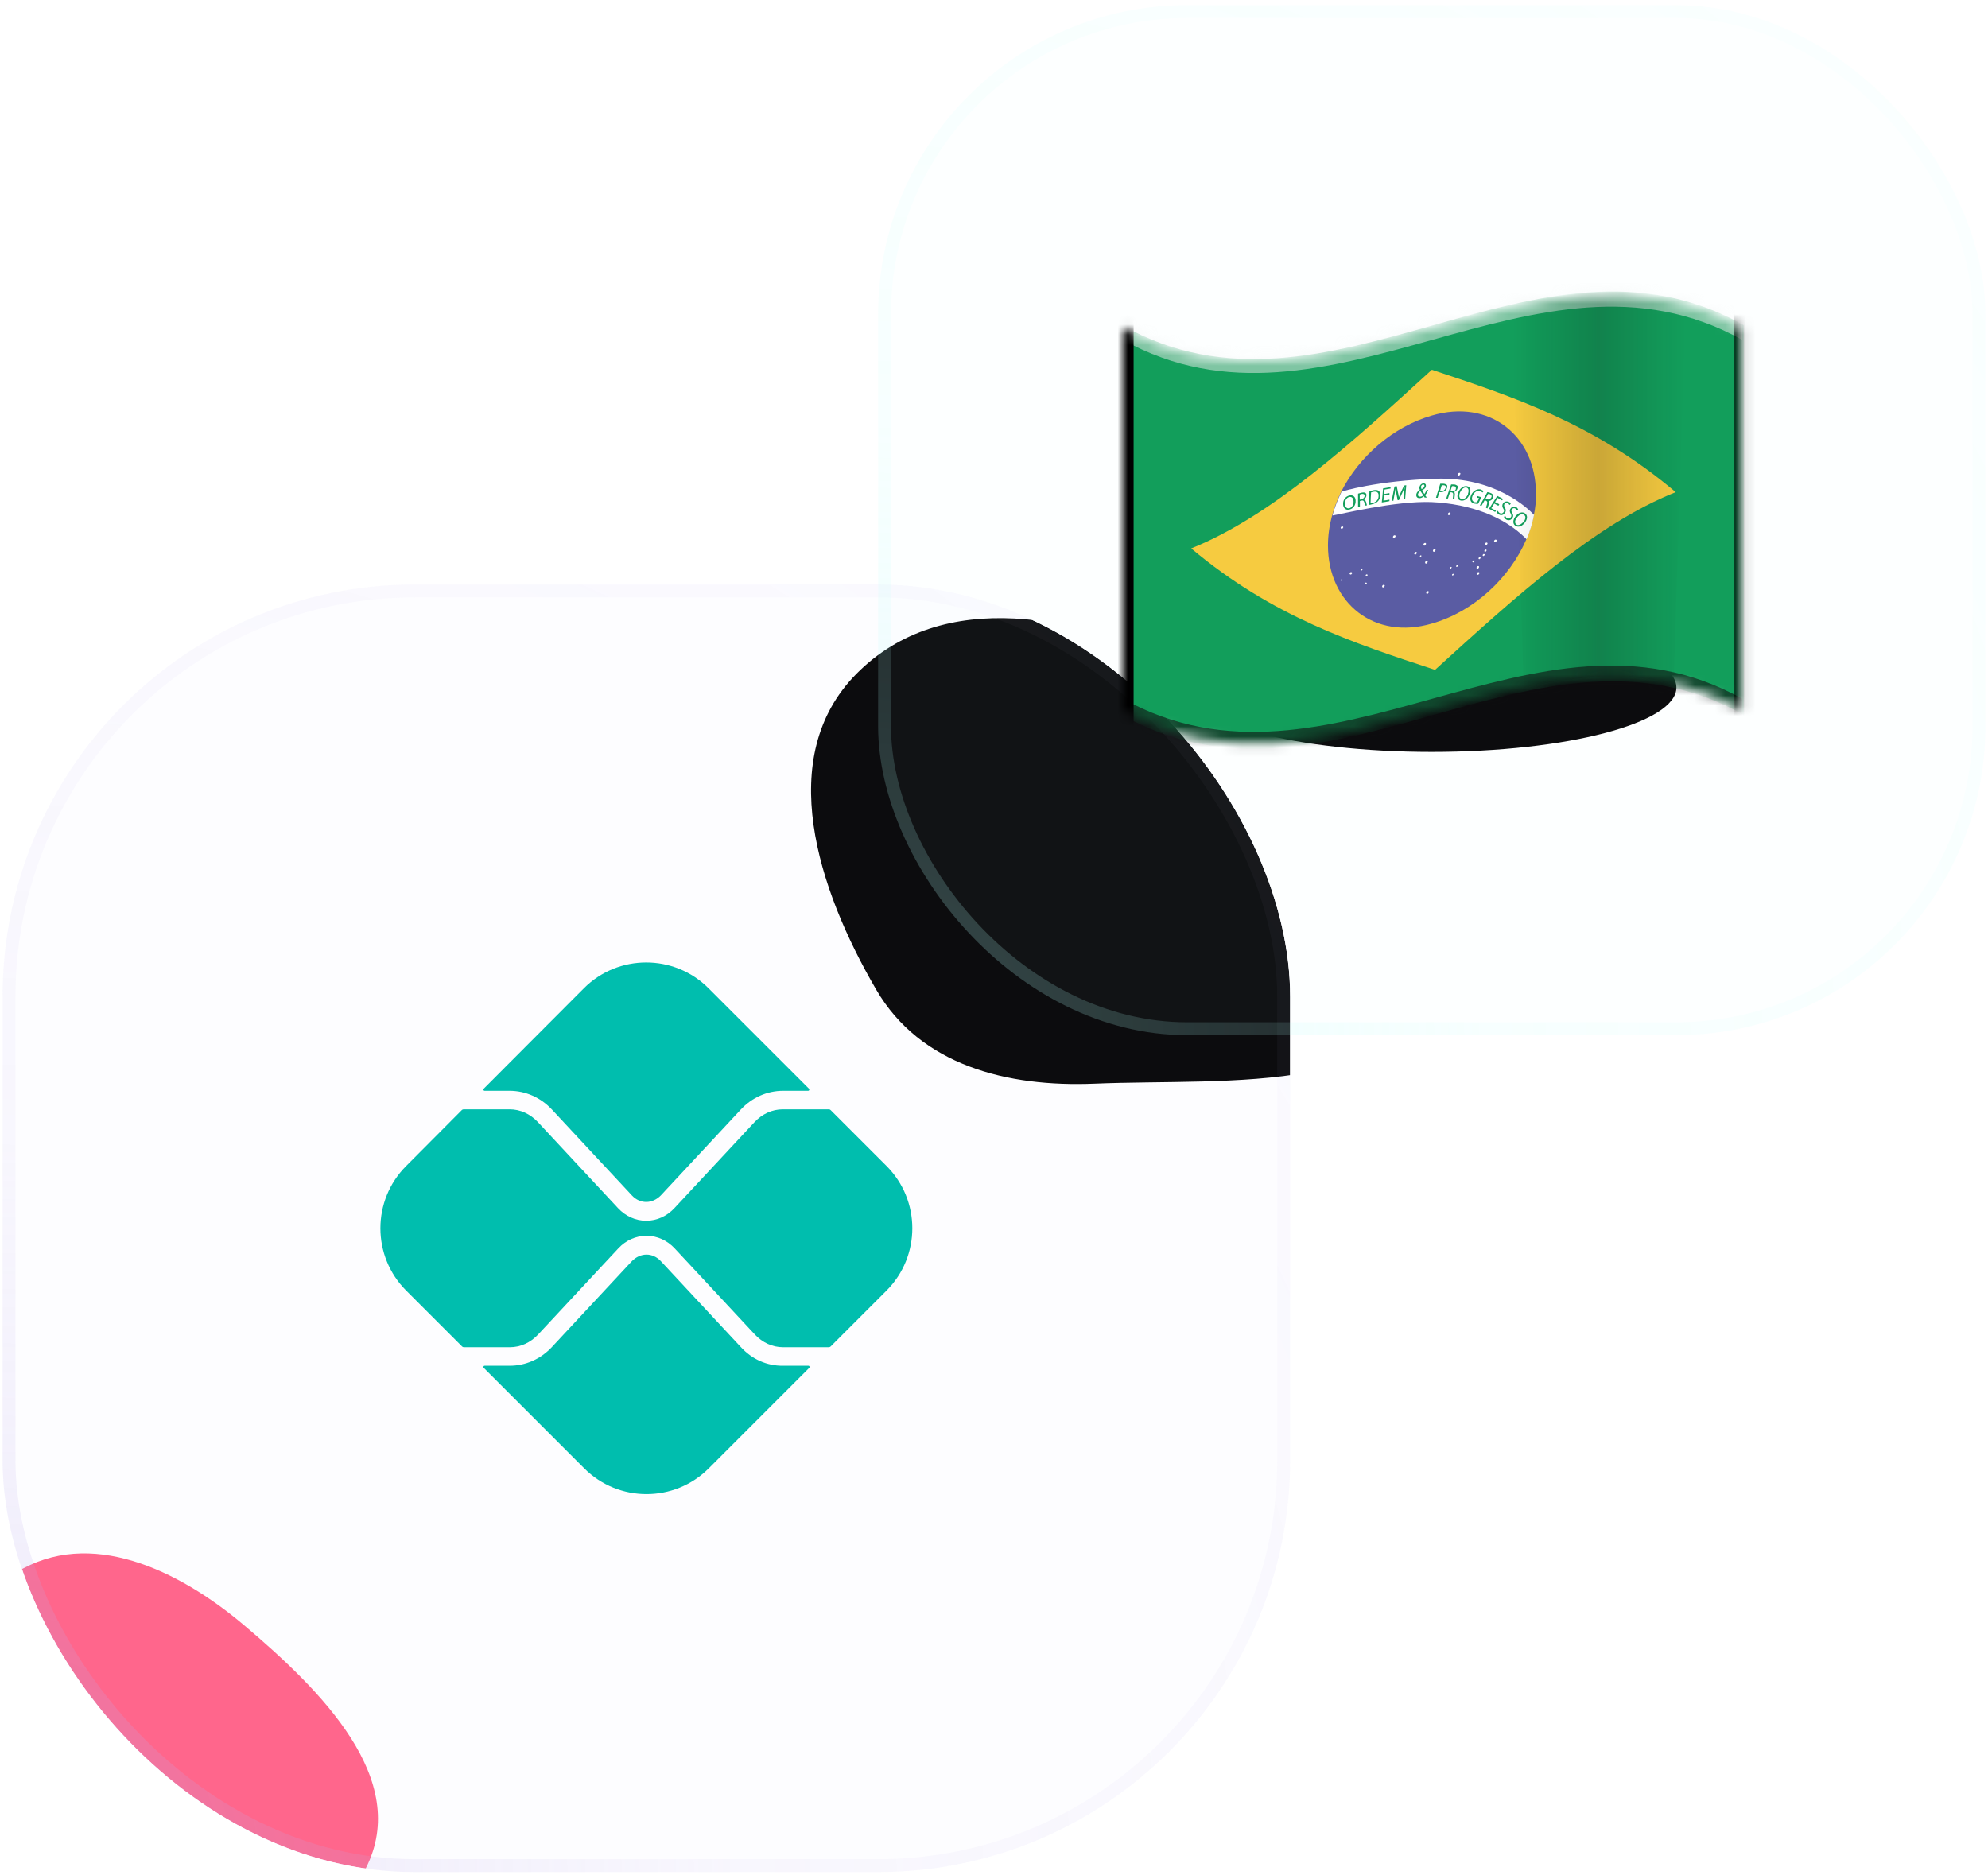 <svg width="193" height="182" viewBox="0 0 193 182" fill="none" xmlns="http://www.w3.org/2000/svg">
<g clip-path="url(#clip0_2400_25860)">
<rect x="0.25" y="56.75" width="125" height="125" rx="40" fill="#BDADEB" fill-opacity="0.03"/>
<g filter="url(#filter1_f_2400_25860)">
<path fill-rule="evenodd" clip-rule="evenodd" d="M1.587 152.655C-5.124 156.788 -4.43 166.169 -2.193 173.76C-0.512 179.463 4.858 182.309 10.674 183.483C19.691 185.303 31.356 189.57 35.52 181.373C39.906 172.738 31.128 164.077 23.717 157.805C17.314 152.386 8.703 148.274 1.587 152.655Z" fill="#FF668C"/>
</g>
<path d="M53.587 107.728L61.355 116.07C61.746 116.487 62.242 116.695 62.737 116.695C63.258 116.695 63.754 116.461 64.145 116.07L71.913 107.728C73.007 106.555 74.467 105.903 76.031 105.903H78.456C78.56 105.903 78.612 105.773 78.534 105.695L68.785 95.946C65.448 92.609 60.026 92.609 56.689 95.946L46.966 105.695C46.888 105.773 46.94 105.903 47.045 105.903H49.469C51.033 105.903 52.493 106.555 53.587 107.728Z" fill="#00BEAE"/>
<path d="M71.913 130.772L64.145 122.43C63.754 122.013 63.258 121.804 62.763 121.804C62.242 121.804 61.746 122.039 61.355 122.43L53.587 130.772C52.493 131.945 51.033 132.596 49.469 132.596H47.045C46.94 132.596 46.888 132.727 46.966 132.805L56.715 142.554C60.052 145.891 65.474 145.891 68.811 142.554L78.56 132.805C78.638 132.727 78.586 132.596 78.482 132.596H76.057C74.467 132.622 73.007 131.971 71.913 130.772Z" fill="#00BEAE"/>
<path d="M86.067 113.202L80.645 107.78C80.593 107.728 80.541 107.702 80.463 107.702H76.005C74.963 107.702 73.998 108.145 73.242 108.953L65.474 117.295C64.744 118.077 63.78 118.52 62.737 118.52C61.694 118.52 60.73 118.077 60 117.295L52.232 108.953C51.476 108.145 50.512 107.702 49.469 107.702H45.011C44.959 107.702 44.881 107.728 44.829 107.78L39.433 113.202C36.096 116.539 36.096 121.961 39.433 125.298L44.855 130.72C44.907 130.772 44.959 130.798 45.038 130.798H49.495C50.538 130.798 51.502 130.355 52.258 129.546L60.026 121.205C60.756 120.423 61.721 119.98 62.763 119.98C63.806 119.98 64.77 120.423 65.5 121.205L73.268 129.546C74.024 130.355 74.989 130.798 76.031 130.798H80.463C80.515 130.798 80.593 130.772 80.645 130.72L86.067 125.298C89.404 121.961 89.404 116.539 86.067 113.202Z" fill="#00BEAE"/>
<g filter="url(#filter2_f_2400_25860)">
<path fill-rule="evenodd" clip-rule="evenodd" d="M83.118 65.447C75.197 73.483 79.362 86.291 85.064 96.082C89.347 103.438 97.785 105.563 106.272 105.211C119.431 104.665 137.106 106.617 140.099 93.799C143.252 80.296 128.092 71.248 115.647 65.056C104.894 59.706 91.518 56.926 83.118 65.447Z" fill="#0C0C0E"/>
</g>
</g>
<rect x="0.875" y="57.375" width="123.75" height="123.75" rx="39.375" stroke="url(#paint0_radial_2400_25860)" stroke-width="1.25"/>
<g clip-path="url(#clip1_2400_25860)">
<rect x="85.25" y="0.5" width="107.5" height="100" rx="30" fill="#AFFFF9" fill-opacity="0.03"/>
<g filter="url(#filter4_f_2400_25860)">
<ellipse cx="139" cy="66.75" rx="23.75" ry="6.25" fill="#0C0C0E"/>
</g>
<mask id="mask0_2400_25860" style="mask-type:alpha" maskUnits="userSpaceOnUse" x="109" y="28" width="61" height="45">
<path d="M109 31.805V68.983C119.023 74.561 129.045 71.772 139.068 68.983C149.09 66.195 159.113 63.406 169.135 68.983V31.805C159.113 26.228 149.09 29.016 139.068 31.805C129.045 34.593 119.023 37.382 109 31.805Z" fill="#D9D9D9"/>
</mask>
<g mask="url(#mask0_2400_25860)">
<path d="M169.302 69.423C149.184 58.067 129.066 80.779 108.948 69.423V31.582C129.066 42.938 149.184 20.226 169.302 31.582V69.423Z" fill="#129E5B"/>
<path d="M115.644 53.243C123.426 50.123 131.208 43.011 139.009 35.9C146.9 38.513 154.791 41.107 162.682 47.782C154.9 50.867 147.118 57.941 139.317 65.034C131.426 62.44 123.535 59.882 115.644 53.243Z" fill="#F6CB40"/>
<path d="M149.13 47.891C149.13 48.599 149.057 49.306 148.912 49.996C148.749 50.812 148.513 51.592 148.186 52.354C146.572 56.109 143.089 59.374 139.025 60.535C133.456 62.186 128.921 58.576 128.921 52.953C128.921 51.973 129.066 50.993 129.32 50.05C129.538 49.252 129.846 48.472 130.209 47.728C131.95 44.318 135.234 41.433 139.007 40.345C144.594 38.694 149.111 42.286 149.111 47.91L149.13 47.891Z" fill="#5A5CA3"/>
<path d="M148.93 49.995C148.767 50.812 148.531 51.592 148.205 52.354C148.205 52.354 148.186 52.336 148.168 52.317C146.028 50.159 142.781 48.925 138.953 48.744C135.434 48.617 130.118 49.941 129.356 50.05C129.574 49.252 129.883 48.471 130.245 47.728C130.245 47.728 133.638 46.657 139.443 46.476C145.175 46.313 148.368 49.379 148.93 49.995Z" fill="white"/>
<path d="M130.989 48.108C130.626 48.199 130.372 48.526 130.391 48.943C130.391 49.342 130.663 49.56 131.007 49.469C131.352 49.396 131.624 49.07 131.606 48.616C131.606 48.235 131.352 48.018 130.989 48.108ZM131.007 49.342C130.735 49.414 130.572 49.197 130.572 48.907C130.572 48.616 130.699 48.326 130.971 48.254C131.261 48.181 131.406 48.417 131.406 48.689C131.406 48.997 131.261 49.269 131.007 49.342Z" fill="#129E5B"/>
<path d="M132.604 48.708C132.567 48.581 132.513 48.49 132.404 48.49C132.549 48.399 132.658 48.254 132.658 48.073C132.658 47.982 132.622 47.891 132.549 47.855C132.477 47.8 132.35 47.8 132.168 47.837C132.041 47.873 131.933 47.909 131.842 47.928C131.842 48.363 131.842 48.798 131.842 49.252C131.896 49.252 131.951 49.234 132.023 49.215C132.023 49.034 132.023 48.834 132.023 48.635C132.078 48.635 132.132 48.617 132.186 48.599C132.35 48.562 132.404 48.617 132.459 48.798C132.495 48.962 132.513 49.07 132.531 49.089C132.586 49.089 132.658 49.07 132.713 49.052C132.676 48.998 132.658 48.871 132.622 48.708H132.604ZM132.186 48.472C132.186 48.472 132.059 48.49 132.005 48.508C132.005 48.345 132.005 48.181 132.005 48.018C132.041 48.018 132.096 47.982 132.168 47.964C132.35 47.928 132.477 47.964 132.477 48.145C132.477 48.29 132.368 48.417 132.168 48.472H132.186Z" fill="#129E5B"/>
<path d="M133.836 47.655C133.728 47.565 133.546 47.547 133.31 47.601C133.165 47.637 133.038 47.673 132.948 47.692C132.929 48.127 132.911 48.581 132.875 49.016C132.966 49.016 133.075 48.998 133.183 48.962C133.437 48.907 133.655 48.798 133.782 48.653C133.909 48.508 134 48.308 134 48.091C134 47.873 133.945 47.728 133.836 47.637V47.655ZM133.238 48.834C133.238 48.834 133.111 48.834 133.056 48.853C133.056 48.508 133.093 48.145 133.111 47.8C133.165 47.782 133.238 47.764 133.329 47.746C133.691 47.673 133.855 47.837 133.836 48.145C133.836 48.508 133.601 48.762 133.238 48.834Z" fill="#129E5B"/>
<path d="M134.998 47.438C134.998 47.438 134.998 47.347 134.998 47.293C134.762 47.329 134.526 47.384 134.272 47.42C134.236 47.873 134.2 48.327 134.146 48.781C134.399 48.744 134.635 48.708 134.889 48.654C134.889 48.599 134.889 48.545 134.889 48.508C134.69 48.545 134.508 48.581 134.309 48.599C134.309 48.436 134.345 48.273 134.363 48.109C134.526 48.073 134.708 48.055 134.889 48.019C134.889 47.964 134.889 47.928 134.889 47.873C134.726 47.91 134.545 47.928 134.381 47.964C134.381 47.819 134.399 47.674 134.418 47.529C134.599 47.492 134.78 47.474 134.962 47.438H134.998Z" fill="#129E5B"/>
<path d="M136.323 47.11C136.214 47.346 136.105 47.564 135.996 47.8C135.924 47.981 135.851 48.144 135.797 48.271C135.797 48.126 135.76 47.981 135.724 47.836C135.688 47.618 135.634 47.419 135.597 47.201C135.525 47.201 135.452 47.219 135.38 47.237C135.289 47.691 135.198 48.144 135.107 48.616C135.162 48.616 135.216 48.616 135.271 48.616C135.307 48.416 135.343 48.217 135.38 48.017C135.416 47.818 135.452 47.582 135.488 47.419C135.488 47.582 135.543 47.745 135.561 47.927C135.597 48.144 135.652 48.344 135.688 48.562C135.724 48.562 135.779 48.562 135.815 48.544C135.924 48.308 136.033 48.072 136.141 47.836C136.232 47.636 136.305 47.455 136.377 47.292C136.341 47.455 136.323 47.691 136.305 47.89C136.305 48.09 136.268 48.289 136.25 48.489C136.305 48.489 136.359 48.489 136.414 48.471C136.45 48.017 136.486 47.564 136.522 47.11C136.45 47.11 136.377 47.129 136.305 47.147L136.323 47.11Z" fill="#129E5B"/>
<path d="M138.644 47.565C138.644 47.565 138.553 47.565 138.499 47.565C138.426 47.746 138.353 47.873 138.281 47.964C138.226 47.873 138.136 47.728 138.063 47.601C138.299 47.474 138.408 47.365 138.426 47.22C138.462 47.038 138.372 46.93 138.208 46.93C137.991 46.93 137.846 47.111 137.809 47.274C137.773 47.383 137.809 47.474 137.846 47.565C137.682 47.655 137.537 47.8 137.501 47.982C137.465 48.181 137.555 48.363 137.809 48.363C137.954 48.363 138.081 48.308 138.226 48.181C138.263 48.236 138.281 48.272 138.317 48.308C138.39 48.308 138.444 48.308 138.517 48.308C138.462 48.218 138.408 48.145 138.353 48.073C138.48 47.946 138.571 47.764 138.662 47.565H138.644ZM137.954 47.256C137.972 47.147 138.045 47.057 138.172 47.038C138.281 47.038 138.299 47.129 138.281 47.22C138.263 47.329 138.154 47.401 138.009 47.492C137.972 47.419 137.954 47.347 137.972 47.238L137.954 47.256ZM137.864 48.218C137.7 48.218 137.628 48.109 137.664 47.964C137.7 47.819 137.809 47.728 137.9 47.673C138.009 47.837 138.118 48 138.172 48.091C138.099 48.163 137.991 48.218 137.882 48.218H137.864Z" fill="#129E5B"/>
<path d="M140.478 47.092C140.478 47.092 140.314 46.965 140.151 46.965C140.024 46.965 139.915 46.965 139.824 46.965C139.679 47.418 139.552 47.872 139.407 48.325C139.462 48.325 139.516 48.325 139.57 48.325C139.625 48.144 139.679 47.963 139.734 47.781C139.77 47.781 139.806 47.781 139.861 47.781C140.024 47.781 140.169 47.745 140.296 47.654C140.369 47.582 140.441 47.491 140.478 47.364C140.514 47.237 140.514 47.146 140.459 47.074L140.478 47.092ZM140.332 47.4C140.278 47.582 140.115 47.691 139.933 47.672C139.879 47.672 139.843 47.672 139.806 47.654C139.861 47.473 139.915 47.291 139.97 47.11C140.006 47.11 140.06 47.11 140.133 47.11C140.314 47.11 140.405 47.219 140.351 47.4H140.332Z" fill="#129E5B"/>
<path d="M141.511 47.182C141.511 47.182 141.366 47.055 141.202 47.037C141.094 47.037 140.967 47.037 140.876 47.037C140.713 47.491 140.568 47.944 140.404 48.398C140.459 48.398 140.513 48.398 140.568 48.398C140.64 48.198 140.695 47.999 140.767 47.799C140.822 47.799 140.876 47.799 140.912 47.799C141.057 47.817 141.094 47.89 141.076 48.089C141.057 48.271 141.039 48.38 141.039 48.416C141.094 48.416 141.148 48.416 141.202 48.434C141.202 48.38 141.202 48.252 141.239 48.053C141.239 47.908 141.239 47.799 141.148 47.763C141.293 47.727 141.438 47.618 141.493 47.436C141.529 47.327 141.529 47.237 141.493 47.164L141.511 47.182ZM141.348 47.472C141.293 47.636 141.148 47.727 140.967 47.708C140.912 47.708 140.858 47.708 140.803 47.708C140.858 47.545 140.912 47.364 140.967 47.2C141.003 47.2 141.057 47.2 141.13 47.2C141.293 47.2 141.384 47.309 141.329 47.491L141.348 47.472Z" fill="#129E5B"/>
<path d="M142.418 47.201C142.091 47.147 141.747 47.383 141.565 47.818C141.402 48.235 141.511 48.544 141.837 48.598C142.146 48.652 142.49 48.453 142.672 47.981C142.835 47.582 142.744 47.255 142.4 47.201H142.418ZM142.527 47.963C142.4 48.271 142.146 48.507 141.91 48.453C141.656 48.416 141.62 48.126 141.729 47.836C141.855 47.546 142.091 47.292 142.345 47.328C142.599 47.383 142.617 47.673 142.509 47.945L142.527 47.963Z" fill="#129E5B"/>
<path d="M143.797 47.528C143.416 47.419 143.035 47.637 142.835 48.036C142.745 48.235 142.708 48.435 142.763 48.58C142.817 48.743 142.926 48.834 143.108 48.889C143.271 48.925 143.416 48.925 143.507 48.907C143.615 48.689 143.706 48.489 143.815 48.272L143.434 48.163C143.434 48.163 143.398 48.254 143.362 48.308C143.434 48.326 143.525 48.344 143.597 48.362C143.525 48.489 143.47 48.635 143.398 48.761C143.343 48.761 143.271 48.761 143.18 48.761C142.908 48.671 142.817 48.435 142.981 48.09C143.144 47.746 143.416 47.6 143.706 47.691C143.815 47.727 143.888 47.782 143.924 47.818C143.96 47.782 143.996 47.727 144.033 47.691C143.996 47.655 143.906 47.582 143.779 47.546L143.797 47.528Z" fill="#129E5B"/>
<path d="M144.903 48.362C144.957 48.271 144.975 48.162 144.957 48.09C144.921 47.999 144.848 47.908 144.685 47.854C144.594 47.818 144.485 47.781 144.395 47.781C144.159 48.217 143.923 48.634 143.669 49.069C143.723 49.069 143.76 49.105 143.814 49.124C143.923 48.942 144.032 48.761 144.141 48.561C144.177 48.561 144.231 48.598 144.268 48.616C144.395 48.67 144.413 48.761 144.358 48.96C144.304 49.124 144.268 49.251 144.268 49.305C144.322 49.323 144.358 49.341 144.413 49.359C144.413 49.305 144.467 49.16 144.54 48.96C144.576 48.815 144.594 48.706 144.54 48.634C144.685 48.634 144.83 48.543 144.939 48.38L144.903 48.362ZM144.358 48.471C144.358 48.471 144.268 48.434 144.213 48.416C144.304 48.253 144.395 48.108 144.485 47.944C144.522 47.944 144.558 47.944 144.649 47.981C144.794 48.053 144.866 48.162 144.757 48.325C144.667 48.471 144.522 48.525 144.358 48.471Z" fill="#129E5B"/>
<path d="M145.828 48.58C145.828 48.58 145.883 48.489 145.919 48.435C145.738 48.344 145.538 48.235 145.357 48.145C145.085 48.562 144.831 48.979 144.559 49.396C144.758 49.505 144.958 49.596 145.157 49.705C145.175 49.668 145.212 49.614 145.23 49.578C145.085 49.505 144.921 49.414 144.776 49.342C144.867 49.197 144.976 49.033 145.067 48.888C145.212 48.961 145.339 49.033 145.466 49.106C145.502 49.052 145.52 49.015 145.556 48.961C145.411 48.888 145.284 48.816 145.139 48.743C145.23 48.616 145.321 48.471 145.393 48.344C145.538 48.417 145.683 48.489 145.828 48.58Z" fill="#129E5B"/>
<path d="M146.482 48.742C146.283 48.633 146.047 48.688 145.92 48.869C145.811 49.033 145.829 49.214 145.938 49.377C146.029 49.522 146.047 49.631 145.956 49.74C145.866 49.849 145.739 49.903 145.594 49.813C145.503 49.758 145.448 49.667 145.412 49.595C145.376 49.631 145.321 49.667 145.285 49.704C145.303 49.776 145.394 49.867 145.503 49.94C145.739 50.085 145.975 49.994 146.101 49.794C146.228 49.613 146.21 49.468 146.101 49.287C146.011 49.123 145.993 49.033 146.065 48.924C146.12 48.851 146.247 48.779 146.392 48.851C146.482 48.906 146.519 48.996 146.537 49.033C146.573 48.996 146.628 48.96 146.664 48.924C146.646 48.869 146.591 48.779 146.482 48.724V48.742Z" fill="#129E5B"/>
<path d="M147.225 49.252C147.026 49.125 146.808 49.161 146.663 49.361C146.536 49.524 146.554 49.687 146.663 49.869C146.754 50.032 146.754 50.123 146.663 50.231C146.572 50.358 146.427 50.377 146.3 50.304C146.209 50.249 146.155 50.141 146.137 50.068C146.1 50.104 146.046 50.141 146.01 50.177C146.028 50.268 146.1 50.358 146.209 50.431C146.445 50.576 146.681 50.504 146.808 50.322C146.935 50.159 146.935 49.996 146.808 49.796C146.717 49.651 146.699 49.542 146.79 49.433C146.844 49.361 146.971 49.288 147.116 49.379C147.207 49.433 147.243 49.524 147.261 49.56C147.298 49.524 147.352 49.506 147.388 49.469C147.37 49.415 147.316 49.324 147.225 49.252Z" fill="#129E5B"/>
<path d="M148.06 49.851C147.806 49.651 147.425 49.76 147.135 50.123C146.863 50.468 146.845 50.849 147.099 51.03C147.334 51.211 147.715 51.157 148.024 50.758C148.296 50.413 148.332 50.05 148.06 49.851ZM147.897 50.667C147.679 50.921 147.407 51.066 147.207 50.921C147.008 50.776 147.08 50.468 147.28 50.232C147.48 49.978 147.77 49.833 147.969 49.996C148.187 50.159 148.078 50.468 147.897 50.685V50.667Z" fill="#129E5B"/>
<path d="M145.303 52.498C145.303 52.498 145.248 52.626 145.176 52.644C145.103 52.644 145.049 52.626 145.049 52.553C145.049 52.48 145.103 52.408 145.176 52.39C145.248 52.39 145.303 52.408 145.303 52.48V52.498Z" fill="white"/>
<path d="M144.414 52.77C144.414 52.77 144.36 52.915 144.287 52.933C144.215 52.933 144.16 52.915 144.16 52.843C144.16 52.77 144.215 52.698 144.287 52.679C144.36 52.661 144.414 52.698 144.414 52.77Z" fill="white"/>
<path d="M144.322 53.44C144.322 53.44 144.268 53.567 144.213 53.567C144.159 53.567 144.104 53.549 144.104 53.495C144.104 53.44 144.159 53.368 144.213 53.35C144.268 53.35 144.322 53.368 144.322 53.422V53.44Z" fill="white"/>
<path d="M144.142 53.859C144.142 53.859 144.088 53.968 144.033 53.986C143.979 53.986 143.942 53.968 143.942 53.913C143.942 53.859 143.997 53.804 144.033 53.786C144.088 53.786 144.142 53.804 144.142 53.859Z" fill="white"/>
<path d="M143.743 54.166C143.743 54.166 143.689 54.275 143.635 54.293C143.58 54.293 143.544 54.275 143.544 54.221C143.544 54.166 143.58 54.112 143.635 54.094C143.689 54.094 143.743 54.112 143.743 54.166Z" fill="white"/>
<path d="M143.162 54.476C143.162 54.476 143.108 54.585 143.053 54.603C142.999 54.603 142.944 54.585 142.944 54.53C142.944 54.476 142.999 54.422 143.053 54.403C143.108 54.403 143.162 54.403 143.162 54.476Z" fill="white"/>
<path d="M143.597 55.055C143.597 55.055 143.542 55.2 143.47 55.219C143.397 55.237 143.343 55.2 143.343 55.128C143.343 55.055 143.397 54.983 143.47 54.965C143.542 54.946 143.597 54.983 143.597 55.055Z" fill="white"/>
<path d="M143.634 55.638C143.634 55.638 143.579 55.783 143.507 55.801C143.434 55.819 143.38 55.783 143.38 55.71C143.38 55.638 143.434 55.565 143.507 55.547C143.579 55.547 143.634 55.565 143.634 55.638Z" fill="white"/>
<path d="M141.529 54.929C141.529 54.929 141.493 55.02 141.457 55.038C141.402 55.038 141.366 55.038 141.366 54.984C141.366 54.929 141.402 54.893 141.457 54.875C141.511 54.875 141.529 54.875 141.529 54.929Z" fill="white"/>
<path d="M140.93 55.093C140.93 55.093 140.894 55.183 140.858 55.201C140.803 55.201 140.785 55.201 140.785 55.147C140.785 55.093 140.821 55.056 140.858 55.038C140.912 55.038 140.93 55.038 140.93 55.093Z" fill="white"/>
<path d="M141.13 55.764C141.13 55.764 141.094 55.855 141.058 55.873C141.003 55.873 140.967 55.873 140.967 55.819C140.967 55.764 141.003 55.728 141.058 55.71C141.112 55.71 141.13 55.71 141.13 55.764Z" fill="white"/>
<path d="M138.717 57.486C138.717 57.486 138.662 57.631 138.59 57.649C138.517 57.667 138.463 57.631 138.463 57.559C138.463 57.486 138.517 57.413 138.59 57.395C138.662 57.377 138.717 57.413 138.717 57.486Z" fill="white"/>
<path d="M138.608 54.548C138.608 54.548 138.554 54.694 138.481 54.712C138.409 54.73 138.354 54.694 138.354 54.621C138.354 54.548 138.409 54.476 138.481 54.458C138.554 54.44 138.608 54.476 138.608 54.548Z" fill="white"/>
<path d="M139.37 53.405C139.37 53.405 139.316 53.55 139.243 53.568C139.171 53.586 139.116 53.55 139.116 53.477C139.116 53.405 139.171 53.332 139.243 53.314C139.316 53.296 139.37 53.332 139.37 53.405Z" fill="white"/>
<path d="M138.445 52.806C138.445 52.806 138.391 52.951 138.318 52.969C138.246 52.988 138.191 52.951 138.191 52.879C138.191 52.806 138.246 52.734 138.318 52.716C138.391 52.697 138.445 52.734 138.445 52.806Z" fill="white"/>
<path d="M137.556 53.677C137.556 53.677 137.501 53.822 137.429 53.841C137.356 53.859 137.302 53.822 137.302 53.75C137.302 53.677 137.356 53.605 137.429 53.587C137.501 53.569 137.556 53.605 137.556 53.677Z" fill="white"/>
<path d="M137.991 53.986C137.991 53.986 137.955 54.076 137.918 54.076C137.882 54.076 137.846 54.076 137.846 54.022C137.846 53.986 137.882 53.931 137.918 53.913C137.955 53.913 137.991 53.913 137.991 53.968V53.986Z" fill="white"/>
<path d="M140.82 49.85C140.82 49.85 140.766 49.995 140.693 50.014C140.621 50.032 140.566 49.995 140.566 49.923C140.566 49.85 140.621 49.778 140.693 49.76C140.766 49.741 140.82 49.778 140.82 49.85Z" fill="white"/>
<path d="M141.783 46.003C141.783 46.003 141.729 46.148 141.656 46.166C141.584 46.184 141.529 46.148 141.529 46.075C141.529 46.003 141.584 45.93 141.656 45.912C141.729 45.894 141.783 45.93 141.783 46.003Z" fill="white"/>
<path d="M135.488 52.064C135.488 52.064 135.434 52.209 135.361 52.227C135.289 52.227 135.234 52.209 135.234 52.137C135.234 52.064 135.289 51.992 135.361 51.973C135.434 51.955 135.488 51.992 135.488 52.064Z" fill="white"/>
<path d="M134.436 56.871C134.436 56.871 134.381 57.016 134.309 57.034C134.236 57.034 134.182 57.016 134.182 56.944C134.182 56.871 134.236 56.798 134.309 56.78C134.381 56.78 134.436 56.798 134.436 56.871Z" fill="white"/>
<path d="M132.695 56.634C132.695 56.634 132.659 56.743 132.604 56.743C132.55 56.743 132.514 56.725 132.514 56.67C132.514 56.616 132.55 56.562 132.604 56.562C132.659 56.562 132.695 56.58 132.695 56.634Z" fill="white"/>
<path d="M132.767 55.836C132.767 55.836 132.731 55.945 132.677 55.945C132.622 55.945 132.586 55.945 132.586 55.873C132.586 55.818 132.622 55.764 132.677 55.764C132.731 55.764 132.767 55.782 132.767 55.836Z" fill="white"/>
<path d="M132.277 55.291C132.277 55.291 132.241 55.382 132.186 55.4C132.132 55.4 132.096 55.382 132.096 55.328C132.096 55.273 132.132 55.237 132.186 55.219C132.241 55.219 132.277 55.237 132.277 55.291Z" fill="white"/>
<path d="M131.279 55.638C131.279 55.638 131.225 55.765 131.152 55.783C131.08 55.783 131.025 55.746 131.025 55.692C131.025 55.638 131.08 55.547 131.152 55.547C131.225 55.547 131.279 55.583 131.279 55.638Z" fill="white"/>
<path d="M130.318 56.291C130.318 56.291 130.282 56.363 130.245 56.381C130.209 56.4 130.173 56.381 130.173 56.327C130.173 56.273 130.209 56.254 130.245 56.236C130.282 56.218 130.318 56.236 130.318 56.291Z" fill="white"/>
<path d="M130.409 51.193C130.409 51.193 130.355 51.32 130.282 51.338C130.21 51.338 130.155 51.302 130.155 51.248C130.155 51.193 130.21 51.121 130.282 51.102C130.355 51.102 130.409 51.139 130.409 51.193Z" fill="white"/>
<g style="mix-blend-mode:multiply" filter="url(#filter5_f_2400_25860)">
<path d="M169.135 70.701C149.09 59.547 129.045 81.855 109 70.701V67.835C129.045 78.989 149.09 56.681 169.135 67.835V70.701Z" fill="#0F1212" fill-opacity="0.6"/>
</g>
<g style="mix-blend-mode:screen" opacity="0.5" filter="url(#filter6_f_2400_25860)">
<path d="M169.135 32.993C149.09 21.839 129.045 44.147 109 32.993V30.127C129.045 41.281 149.09 18.973 169.135 30.127V32.993Z" fill="#ECECEC"/>
</g>
<g filter="url(#filter7_f_2400_25860)">
<path d="M109.061 28.892V74.868" stroke="black" stroke-width="1.985"/>
</g>
<g opacity="0.62" filter="url(#filter8_f_2400_25860)">
<path d="M169.354 26.283V72.26" stroke="black" stroke-width="1.985"/>
</g>
<path style="mix-blend-mode:multiply" opacity="0.19" d="M146.769 29.719L147.926 66.765C147.926 66.765 156.195 64.615 162.48 66.434L163.638 29.553C163.638 29.553 158.511 26.742 146.769 29.719Z" fill="url(#paint1_linear_2400_25860)"/>
</g>
</g>
<rect x="85.875" y="1.125" width="106.25" height="98.75" rx="29.375" stroke="url(#paint2_radial_2400_25860)" stroke-width="1.25"/>
<defs>
<filter id="filter1_f_2400_25860" x="-91.263" y="63.31" width="215.457" height="210.415" filterUnits="userSpaceOnUse" color-interpolation-filters="sRGB">
<feFlood flood-opacity="0" result="BackgroundImageFix"/>
<feBlend mode="normal" in="SourceGraphic" in2="BackgroundImageFix" result="shape"/>
<feGaussianBlur stdDeviation="43.75" result="effect1_foregroundBlur_2400_25860"/>
</filter>
<filter id="filter2_f_2400_25860" x="16.238" y="-2.487" width="186.782" height="170.234" filterUnits="userSpaceOnUse" color-interpolation-filters="sRGB">
<feFlood flood-opacity="0" result="BackgroundImageFix"/>
<feBlend mode="normal" in="SourceGraphic" in2="BackgroundImageFix" result="shape"/>
<feGaussianBlur stdDeviation="31.25" result="effect1_foregroundBlur_2400_25860"/>
</filter>
<filter id="filter4_f_2400_25860" x="77.75" y="23" width="122.5" height="87.5" filterUnits="userSpaceOnUse" color-interpolation-filters="sRGB">
<feFlood flood-opacity="0" result="BackgroundImageFix"/>
<feBlend mode="normal" in="SourceGraphic" in2="BackgroundImageFix" result="shape"/>
<feGaussianBlur stdDeviation="18.75" result="effect1_foregroundBlur_2400_25860"/>
</filter>
<filter id="filter5_f_2400_25860" x="106.222" y="61.837" width="65.692" height="14.863" filterUnits="userSpaceOnUse" color-interpolation-filters="sRGB">
<feFlood flood-opacity="0" result="BackgroundImageFix"/>
<feBlend mode="normal" in="SourceGraphic" in2="BackgroundImageFix" result="shape"/>
<feGaussianBlur stdDeviation="1.389" result="effect1_foregroundBlur_2400_25860"/>
</filter>
<filter id="filter6_f_2400_25860" x="106.222" y="24.129" width="65.692" height="14.863" filterUnits="userSpaceOnUse" color-interpolation-filters="sRGB">
<feFlood flood-opacity="0" result="BackgroundImageFix"/>
<feBlend mode="normal" in="SourceGraphic" in2="BackgroundImageFix" result="shape"/>
<feGaussianBlur stdDeviation="1.389" result="effect1_foregroundBlur_2400_25860"/>
</filter>
<filter id="filter7_f_2400_25860" x="102.28" y="23.103" width="13.561" height="57.553" filterUnits="userSpaceOnUse" color-interpolation-filters="sRGB">
<feFlood flood-opacity="0" result="BackgroundImageFix"/>
<feBlend mode="normal" in="SourceGraphic" in2="BackgroundImageFix" result="shape"/>
<feGaussianBlur stdDeviation="2.894" result="effect1_foregroundBlur_2400_25860"/>
</filter>
<filter id="filter8_f_2400_25860" x="166.047" y="23.968" width="6.615" height="50.607" filterUnits="userSpaceOnUse" color-interpolation-filters="sRGB">
<feFlood flood-opacity="0" result="BackgroundImageFix"/>
<feBlend mode="normal" in="SourceGraphic" in2="BackgroundImageFix" result="shape"/>
<feGaussianBlur stdDeviation="1.158" result="effect1_foregroundBlur_2400_25860"/>
</filter>
<radialGradient id="paint0_radial_2400_25860" cx="0" cy="0" r="1" gradientUnits="userSpaceOnUse" gradientTransform="translate(0.25 181.75) rotate(-45) scale(176.777 177.343)">
<stop stop-color="#BDADEB" stop-opacity="0.24"/>
<stop offset="0.4" stop-color="#BDADEB" stop-opacity="0.08"/>
<stop offset="1" stop-color="#BDADEB" stop-opacity="0.03"/>
</radialGradient>
<linearGradient id="paint1_linear_2400_25860" x1="146.883" y1="47.806" x2="163.608" y2="47.806" gradientUnits="userSpaceOnUse">
<stop stop-opacity="0"/>
<stop offset="0.497" stop-color="#0E0C0F"/>
<stop offset="1" stop-color="#0E0C0F" stop-opacity="0"/>
</linearGradient>
<radialGradient id="paint2_radial_2400_25860" cx="0" cy="0" r="1" gradientUnits="userSpaceOnUse" gradientTransform="translate(85.25 100.5) rotate(-42.93) scale(146.82 146.907)">
<stop stop-color="#AFFFF9" stop-opacity="0.24"/>
<stop offset="0.4" stop-color="#AFFFF9" stop-opacity="0.08"/>
<stop offset="1" stop-color="#AFFFF9" stop-opacity="0.03"/>
</radialGradient>
<clipPath id="clip0_2400_25860">
<rect x="0.25" y="56.75" width="125" height="125" rx="40" fill="white"/>
</clipPath>
<clipPath id="clip1_2400_25860">
<rect x="85.25" y="0.5" width="107.5" height="100" rx="30" fill="white"/>
</clipPath>
</defs>
</svg>
